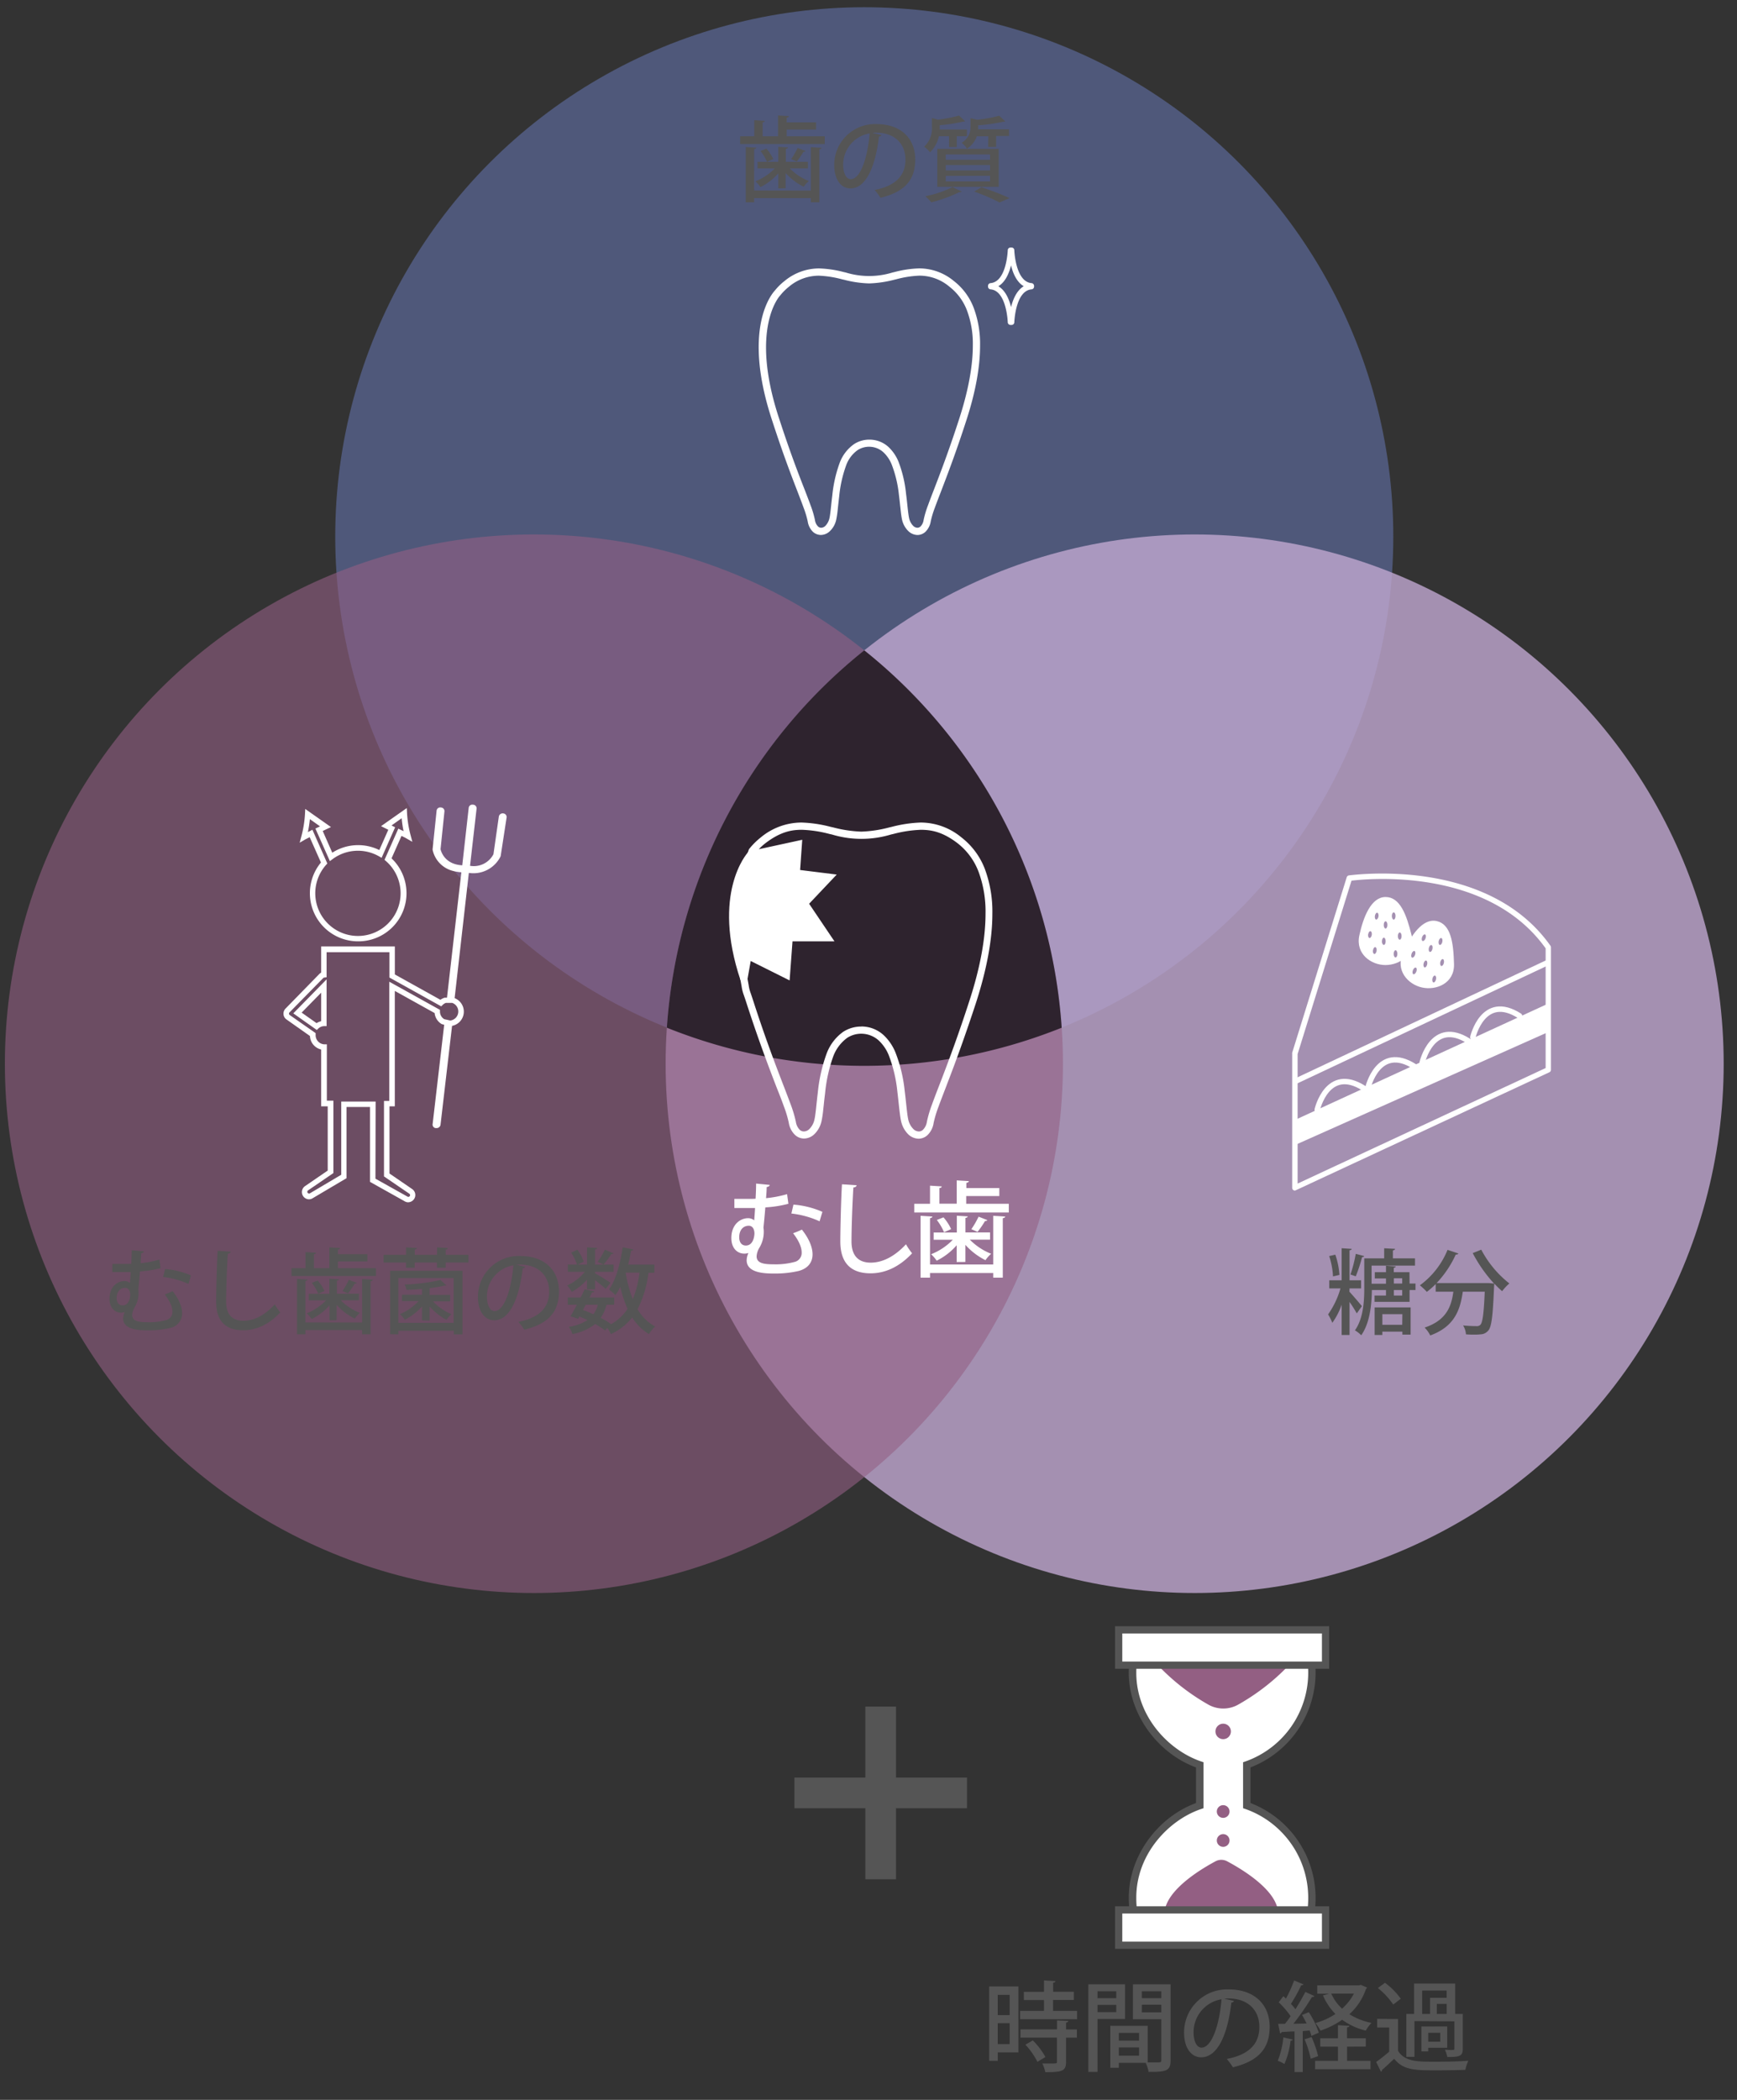 <svg id="レイヤー_2" data-name="レイヤー 2" xmlns="http://www.w3.org/2000/svg" viewBox="0 0 480 580"><rect x="0" y="0" width="480" height="580" fill="#333333" stroke="none"/><defs><style>.cls-1{fill:#fff;}.cls-2{fill:#555;}.cls-3{opacity:0.5;}.cls-4{fill:#6b7ec1;}.cls-5{opacity:0.8;}.cls-6{fill:#c1a7d1;}.cls-7{opacity:0.6;}.cls-8{fill:#935f83;}.cls-9{opacity:0.7;}.cls-10,.cls-11{fill:none;}.cls-11{stroke:#fff;stroke-linecap:round;stroke-linejoin:round;stroke-width:1.5px;}</style></defs><path class="cls-1" d="M344.5,498.72V487.46a27.09,27.09,0,0,0,18-25.41,28.53,28.53,0,0,0-1.28-8.48h-47a28.54,28.54,0,0,0-1.29,8.48c0,11.92,8.54,22,18.58,25.41v11.26c-10,3.41-18.58,13.49-18.58,25.41a28.54,28.54,0,0,0,1.29,8.48h47a28.53,28.53,0,0,0,1.28-8.48A27.09,27.09,0,0,0,344.5,498.72Z"/><path class="cls-2" d="M362,533.61H313.48l-.22-.71a29.19,29.19,0,0,1-1.34-8.77c0-11.25,7.77-22.12,18.58-26.12v-9.84c-10.81-4-18.58-14.87-18.58-26.12a29.24,29.24,0,0,1,1.34-8.77l.22-.71H362l.22.71a29.18,29.18,0,0,1,1.33,8.77,28.11,28.11,0,0,1-18,26.12V498a28.11,28.11,0,0,1,18,26.12,29.18,29.18,0,0,1-1.33,8.77Zm-47-2h45.51a27.34,27.34,0,0,0,1-7.48,26,26,0,0,0-17.32-24.46l-.68-.23v-12.7l.68-.23a26,26,0,0,0,17.32-24.46,27.34,27.34,0,0,0-1-7.48H315a27.34,27.34,0,0,0-1,7.48c0,12.07,9,21.45,17.9,24.46l.68.23v12.7l-.68.23c-8.89,3-17.9,12.39-17.9,24.46A27.34,27.34,0,0,0,315,531.61Z"/><g class="cls-3"><circle class="cls-4" cx="238.83" cy="148.19" r="146.19"/></g><g class="cls-5"><circle class="cls-6" cx="330.13" cy="293.81" r="146.19"/></g><g class="cls-7"><circle class="cls-8" cx="147.54" cy="293.81" r="146.19"/></g><g class="cls-9"><path d="M238.83,179.63a146,146,0,0,0-54.55,104.23,146.56,146.56,0,0,0,109.1,0A145.91,145.91,0,0,0,238.83,179.63Z"/></g><path class="cls-2" d="M217.4,37.65h10.5v2.14H204.54V37.65h3.89V33.2l2.89.18c0,.23-.18.36-.57.41v3.86H215V31.9l3,.17c0,.21-.2.36-.61.44v1.28h8.13v2H217.4Zm6.67,15v-12l2.94.18c0,.2-.18.36-.59.41V55.87h-2.35V54.72H208.4v1.15h-2.32V40.61l2.91.18c0,.2-.2.33-.59.41V52.62Zm-9-.61V47.87a15.72,15.72,0,0,1-4.94,3.81,8.81,8.81,0,0,0-1.38-1.59,15.26,15.26,0,0,0,5.35-3.58h-4.76V44.7h5.73V40.56l2.66.15c0,.21-.18.34-.57.39v3.6h6.09v1.81h-5A15.28,15.28,0,0,0,223.51,50a8.24,8.24,0,0,0-1.41,1.59,16.92,16.92,0,0,1-5-3.79V52Zm-3.12-7.34a13.65,13.65,0,0,0-1.79-3l1.64-.64a12.28,12.28,0,0,1,1.89,2.89Zm10.63-3c-.08.16-.25.23-.56.23a23.85,23.85,0,0,1-1.84,2.69s-1.51-.67-1.54-.67a21.61,21.61,0,0,0,1.77-3.09Z"/><path class="cls-2" d="M243.59,37.29a.68.68,0,0,1-.69.41c-1,8.38-3.6,14.34-7.9,14.34-2.47,0-4.47-2.28-4.47-6.47a11.27,11.27,0,0,1,11.61-11.3c7.33,0,10.78,4.48,10.78,9.74,0,6.06-3.3,9.07-9.61,10.63a16.27,16.27,0,0,0-1.61-2.17c5.85-1.15,8.51-4,8.51-8.38,0-4.17-2.76-7.44-8.1-7.44-.36,0-.69,0-1.05.05Zm-3.27-.44A8.74,8.74,0,0,0,233,45.49c0,2.43.9,4,2.07,4C237.84,49.5,239.78,43.35,240.32,36.85Z"/><path class="cls-2" d="M262.25,37.62h-2.81A8.52,8.52,0,0,1,257,42.07a6.71,6.71,0,0,0-1.64-1.54,6.84,6.84,0,0,0,2.17-5.47V32.61l1.69.44a38.47,38.47,0,0,0,5.8-1.13l1.66,1.56a.37.37,0,0,1-.3.1.86.86,0,0,1-.21,0,43.51,43.51,0,0,1-6.49,1,11.69,11.69,0,0,1,0,1.2h7.51v1.84h-2.79v3h-2.14Zm3.5,15.28a.55.55,0,0,1-.44.18.93.93,0,0,1-.23,0,40.7,40.7,0,0,1-7.71,2.81,17.72,17.72,0,0,0-1.67-1.69,29.34,29.34,0,0,0,7.52-2.53ZM259,51.6V41.12h17V51.6Zm2.35-8.94v1.48h12.24V42.66Zm0,2.93v1.49h12.24V45.59Zm0,3v1.51h12.24V48.56Zm11.76-10.94h-3.17a6.79,6.79,0,0,1-2.74,3.43,5.38,5.38,0,0,0-1.48-1.64A4.84,4.84,0,0,0,268.18,35V32.64l1.84.43a36.11,36.11,0,0,0,6.1-1.1l1.67,1.56c-.11.08-.13.08-.51.08a47.48,47.48,0,0,1-7,1,8.29,8.29,0,0,1,0,1.12h8.56v1.84h-3.57v3h-2.2Zm3.09,18.27a52,52,0,0,0-7-3l2-1.2a76.43,76.43,0,0,1,7.8,3Z"/><path class="cls-2" d="M372.89,356.77c.92,1,3,3.4,3.45,4l-1.41,2a37.61,37.61,0,0,0-2-3.17v9.13h-2.18v-8.36a19.44,19.44,0,0,1-2.58,5,13.27,13.27,0,0,0-1.17-2.32,23.73,23.73,0,0,0,3.42-7.18h-3.09v-2.25h3.42v-8.85l2.77.18c0,.21-.21.33-.59.39v8.28h3.19v2.25h-3.19ZM369,346.55a20.86,20.86,0,0,1,1.13,5.59l-1.77.41a21.45,21.45,0,0,0-1.05-5.62Zm4.19,5.47a38.64,38.64,0,0,0,1.46-5.7l2.3.61c0,.2-.26.28-.56.31a43.68,43.68,0,0,1-1.74,5.29Zm16.33,2.5h1.64v1.79h-1.64v3.27h-9.68v-1.74H383v-1.53H379.1c-.05,3.89-.51,9.07-2.94,12.5a8.24,8.24,0,0,0-1.74-1.36c2.35-3.32,2.58-8.1,2.58-11.7v-8.18h5.5v-2.79l3,.16c0,.23-.18.35-.59.43v2.2h6.11v2h-12v5H383v-1.46h-3.09v-1.73H383v-1.77l2.69.18c0,.18-.16.33-.54.38v1.21h4.34Zm-9.66,14.21v-7.61h9.95v7.51h-2.28v-.82H382v.92Zm7.67-5.75H382v2.94h5.49Zm-2.35-9.92v1.46h2.3v-1.46Zm2.3,4.78v-1.53h-2.3v1.53Z"/><path class="cls-2" d="M409.33,345.17a29,29,0,0,0,7.77,9.33,12.51,12.51,0,0,0-2,2.14,26.77,26.77,0,0,1-2.18-2.12c0,.21,0,.51-.05.79-.33,8.13-.69,11.15-1.58,12.17a2.85,2.85,0,0,1-2.15,1.07,14,14,0,0,1-1.61.08c-.74,0-1.58,0-2.43-.08a5.4,5.4,0,0,0-.79-2.45c1.59.15,3.07.18,3.68.18a1.38,1.38,0,0,0,1.1-.36c.61-.64.95-3.09,1.2-9.15h-6.06c-.71,4.78-2.07,9.56-9,12.09a8,8,0,0,0-1.56-2.17c6-2,7.39-5.78,7.95-9.92h-4.88v-2.1a23.14,23.14,0,0,1-2.45,2.15,19.57,19.57,0,0,0-1.92-1.81,22.65,22.65,0,0,0,7.64-9.79l3,1a.66.66,0,0,1-.72.28,28.84,28.84,0,0,1-5.31,7.9h13.95l.56,0,1.38.13a39.63,39.63,0,0,1-5.9-8.41Z"/><path class="cls-2" d="M39.75,345.63c0,.28-.28.44-.74.54,0,.87-.08,1.79-.15,2.73a27.57,27.57,0,0,0,5.18-1l.34,2.37a29.13,29.13,0,0,1-5.7.9c-.16,2-.34,3.81-.46,5a5.53,5.53,0,0,1,.07.94,7.57,7.57,0,0,1-1.1,4,4.57,4.57,0,0,0-.66,2.09c0,1.74,1.87,2,4.17,2a17.9,17.9,0,0,0,5.21-.59,2.29,2.29,0,0,0,1.74-2.35c0-1.23-.64-2.81-2.12-4.73a17.16,17.16,0,0,0,2.17-.92c1.76,2.25,2.63,4.37,2.63,6.11a4.09,4.09,0,0,1-3.4,4.09,25.53,25.53,0,0,1-5.9.64c-2.12,0-7,0-7-3.27a4.48,4.48,0,0,1,.43-1.77,3.29,3.29,0,0,1-1,.16c-1.66,0-3.2-1.26-3.2-3.86,0-3.3,2.18-4.88,4.14-4.88a2.35,2.35,0,0,1,1.51.53c.05-.84.16-1.94.21-3H34.74c-1.05,0-2.43,0-3.7,0v-2.25l3.73,0c.51,0,1,0,1.5-.05.08-1.35.13-2.66.13-3.73Zm-3.76,12c0-1.05-.46-1.92-1.4-1.92-1.41,0-2.35,1.1-2.35,2.84,0,1.25.61,2,1.63,2C35.81,360.58,36,358,36,357.62Zm16.1-3a22.88,22.88,0,0,0-7-1.91l.51-2.2a21.94,21.94,0,0,1,7.16,1.76Z"/><path class="cls-2" d="M63.75,345.71c0,.3-.28.51-.8.56-.2,3.22-.46,9.56-.46,13.32,0,3.55,1.77,5.21,4.73,5.21s5.8-1.41,8.72-4.52a16,16,0,0,0,1.51,2.22c-3.1,3.3-6.57,4.93-10.25,4.93-5.19,0-7.47-2.91-7.47-7.84,0-3.33.21-11,.41-14.11Z"/><path class="cls-2" d="M93.39,350.28H103.9v2.15H80.54v-2.15h3.88v-4.44l2.89.17c0,.24-.18.36-.56.41v3.86H91v-5.75l3,.18c0,.21-.2.36-.61.44v1.27h8.13v2H93.39Zm6.67,15v-12l2.94.18c0,.2-.18.35-.59.41v14.67h-2.35v-1.15H84.4v1.15H82.07V353.25l2.91.18c0,.2-.2.33-.58.41v11.42Zm-9-.61v-4.14a15.76,15.76,0,0,1-4.93,3.8,9.54,9.54,0,0,0-1.38-1.58,15.5,15.5,0,0,0,5.34-3.58H85.32v-1.81H91V353.2l2.66.15c0,.2-.18.33-.56.38v3.61h6.08v1.81h-5a15.15,15.15,0,0,0,5.26,3.48,8.85,8.85,0,0,0-1.41,1.58,16.67,16.67,0,0,1-5-3.78v4.22Zm-3.12-7.34a12.92,12.92,0,0,0-1.79-3l1.64-.64a11.68,11.68,0,0,1,1.89,2.89Zm10.63-3c-.07.15-.25.23-.56.23a23.85,23.85,0,0,1-1.84,2.69l-1.53-.67a21.54,21.54,0,0,0,1.76-3.09Z"/><path class="cls-2" d="M123.17,346.58h6.28v2.14h-6.28v1.44h-2.43v-1.44H114.6v1.44h-2.4v-1.44H106v-2.14h6.21v-2.05l3,.18c0,.21-.18.36-.59.44v1.43h6.14v-2.05l3,.18c0,.23-.18.36-.58.44ZM107.8,368.51V351h20v17.56h-2.4v-1H110.08v1ZM125.36,353H110.08v12.39h15.28Zm-8.74,11.7v-3.83a16.52,16.52,0,0,1-4.75,3.65,9.45,9.45,0,0,0-1.36-1.55,14.64,14.64,0,0,0,5.14-3.58h-4.57v-1.79h5.54V356c-1.43.15-2.91.23-4.29.28a6.65,6.65,0,0,0-.51-1.48,53.87,53.87,0,0,0,9.91-1.26l1.61,1.49c-.1.07-.15.07-.51.07a36.34,36.34,0,0,1-4.11.69v1.87h5.67v1.79h-4.73a15.44,15.44,0,0,0,5.09,3.55,7.32,7.32,0,0,0-1.38,1.56,17.39,17.39,0,0,1-4.65-3.71v3.91Z"/><path class="cls-2" d="M145.14,349.93a.67.67,0,0,1-.69.4c-1,8.39-3.6,14.34-7.9,14.34-2.47,0-4.47-2.27-4.47-6.46a11.27,11.27,0,0,1,11.61-11.3c7.33,0,10.78,4.47,10.78,9.74,0,6.05-3.3,9.07-9.61,10.63a16.27,16.27,0,0,0-1.61-2.17c5.85-1.15,8.51-4,8.51-8.39,0-4.16-2.76-7.43-8.1-7.43-.36,0-.69,0-1,0Zm-3.27-.44a8.73,8.73,0,0,0-7.31,8.64c0,2.43.9,4,2.07,4C139.39,362.14,141.33,356,141.87,349.49Z"/><path class="cls-2" d="M162.21,356.11v-2.63a17.14,17.14,0,0,1-4.21,3.35,8.14,8.14,0,0,0-1.28-1.77,13.4,13.4,0,0,0,4.88-3.78h-4.68v-2h2.53a14,14,0,0,0-1.63-3.3l1.73-.79a12.13,12.13,0,0,1,1.77,3.29l-1.64.8h2.53v-4.76l2.81.18c0,.21-.18.36-.58.41v4.17h5.13v2h-5.13v.41c1,.54,3.6,2.15,4.26,2.61L167.38,356c-.59-.56-1.87-1.58-2.94-2.4v2.53Zm18.61-4.55h-1.64a29.24,29.24,0,0,1-3,10.05,12.43,12.43,0,0,0,4.86,4.77,10,10,0,0,0-1.71,2.1,13.94,13.94,0,0,1-4.63-4.6,15.8,15.8,0,0,1-5.88,4.6,11.5,11.5,0,0,0-1-1.69l-.61.69a27.93,27.93,0,0,0-2.74-1.78,14.46,14.46,0,0,1-6.31,2.78,5.36,5.36,0,0,0-1-2,12.64,12.64,0,0,0,5.18-1.86c-.71-.34-1.45-.67-2.22-1l-.36.64-2.12-.69c.54-.87,1.15-2,1.79-3.19h-2.53v-2h3.55c.41-.79.77-1.56,1.1-2.28l2.69.59c-.08.21-.26.31-.64.28-.21.44-.44.92-.69,1.41h6.8v2h-2.1A12.3,12.3,0,0,1,166,364a21.88,21.88,0,0,1,2.81,1.69l-.16.17a13,13,0,0,0,4.76-4.34,33.64,33.64,0,0,1-2-6.06,15.1,15.1,0,0,1-1.36,2.28,12.82,12.82,0,0,0-1.76-1.59c1.87-2.53,3.12-7.1,3.78-11.65l2.94.61c-.07.21-.25.33-.61.33-.23,1.28-.49,2.58-.82,3.84h7.26Zm-19.73,10.28c1,.33,1.94.74,2.89,1.17a8.18,8.18,0,0,0,1.22-2.63h-3.35Zm4.06-13.32a21.77,21.77,0,0,0,2-3.35l2.38,1a.58.58,0,0,1-.59.2,27,27,0,0,1-2.15,2.92Zm7.77,3,0,.13a34.75,34.75,0,0,0,1.94,7.18,28.48,28.48,0,0,0,1.86-7.31Z"/><path class="cls-1" d="M212.69,327.28c0,.32-.32.49-.83.6,0,1-.09,2-.17,3.06a31.09,31.09,0,0,0,5.81-1.11l.37,2.66a31.8,31.8,0,0,1-6.38,1c-.17,2.24-.38,4.27-.52,5.61a5.9,5.9,0,0,1,.09,1.06,8.47,8.47,0,0,1-1.23,4.5,5.11,5.11,0,0,0-.75,2.34c0,1.95,2.09,2.21,4.67,2.21a20.12,20.12,0,0,0,5.84-.66,2.55,2.55,0,0,0,1.94-2.63c0-1.38-.71-3.15-2.37-5.3a19.82,19.82,0,0,0,2.43-1c2,2.52,2.95,4.89,2.95,6.84,0,2.23-1.29,3.89-3.81,4.58a28.62,28.62,0,0,1-6.61.72c-2.38,0-7.79,0-7.79-3.67a5,5,0,0,1,.49-2,4.09,4.09,0,0,1-1.14.17c-1.86,0-3.58-1.4-3.58-4.32,0-3.7,2.43-5.47,4.64-5.47a2.65,2.65,0,0,1,1.68.6c.06-.94.18-2.17.23-3.41h-1.57c-1.17,0-2.72,0-4.15,0v-2.52l4.18,0c.57,0,1.14,0,1.69-.05.08-1.52.14-3,.14-4.18Zm-4.21,13.43c0-1.18-.51-2.15-1.57-2.15-1.58,0-2.64,1.23-2.64,3.18,0,1.4.69,2.29,1.84,2.29C208.28,344,208.48,341.16,208.48,340.71Zm18-3.38a25.78,25.78,0,0,0-7.79-2.15l.57-2.46a24.65,24.65,0,0,1,8,2Z"/><path class="cls-1" d="M236.7,327.37c0,.34-.31.57-.88.63-.23,3.6-.52,10.7-.52,14.91,0,4,2,5.84,5.3,5.84,3.15,0,6.49-1.57,9.76-5.07a17.22,17.22,0,0,0,1.69,2.49c-3.47,3.7-7.36,5.53-11.48,5.53-5.81,0-8.36-3.27-8.36-8.79,0-3.72.23-12.31.46-15.8Z"/><path class="cls-1" d="M267,332.49h11.77v2.41H252.64v-2.41H257v-5l3.23.2c0,.26-.2.4-.63.46v4.32h4.78v-6.44l3.35.2c0,.23-.23.4-.69.49v1.43h9.11v2.2H267Zm7.47,16.77V335.81l3.3.2c0,.23-.2.4-.66.46V352.9h-2.64v-1.29H257v1.29h-2.61V335.81l3.26.2c0,.23-.22.37-.65.46v12.79Zm-10.1-.68v-4.64a17.65,17.65,0,0,1-5.53,4.27,9.81,9.81,0,0,0-1.54-1.78,17.12,17.12,0,0,0,6-4H258v-2h6.41v-4.64l3,.18c0,.22-.2.37-.63.43v4h6.81v2H268a17,17,0,0,0,5.89,3.9,9.48,9.48,0,0,0-1.57,1.77,18.68,18.68,0,0,1-5.55-4.24v4.73Zm-3.49-8.22a15.24,15.24,0,0,0-2-3.4l1.84-.72a13.32,13.32,0,0,1,2.11,3.24ZM272.83,337c-.09.18-.29.26-.63.26a27,27,0,0,1-2.07,3s-1.68-.75-1.71-.75a24.24,24.24,0,0,0,2-3.46Z"/><path class="cls-2" d="M281.42,548.67v18.22h-5.7v2.33h-2.38V548.67ZM279,551h-3.29v5.58H279Zm-3.29,13.6H279v-5.78h-3.29ZM291,555.42h6.64v2.3H281.9v-2.3h6.59v-3h-5.56v-2.26h5.56V547l3.16.19c0,.25-.19.38-.62.46v2.49h5.72v2.26H291Zm4.21,2.78c0,.25-.19.38-.62.46v1.89h3v2.27h-3v6.69c0,2.49-1,2.84-5.73,2.84a9.13,9.13,0,0,0-.83-2.4c.78,0,1.53,0,2.15,0,1.87,0,1.89,0,1.89-.48v-6.67H282v-2.27H292.1v-2.48Zm-8.53,11.29a20,20,0,0,0-3.32-4.73l2.05-1.19a20.3,20.3,0,0,1,3.48,4.59Z"/><path class="cls-2" d="M310.9,557.66h-7.61v14.61h-2.54V548.08H310.9ZM308.47,550h-5.18v1.91h5.18Zm-5.18,5.77h5.18v-2h-5.18Zm20.19-7.69v21c0,3-1.3,3.19-6.08,3.19a9.41,9.41,0,0,0-.81-2.51h-7.42v1.38h-2.35V559.55h10.34v10.1c.7,0,1.35,0,1.92,0,1.81,0,1.83,0,1.83-.64V557.72h-7.83v-9.64Zm-8.72,13.42h-5.59v2.13h5.59Zm-5.59,6.29h5.59v-2.27h-5.59ZM320.91,550h-5.37v1.91h5.37Zm-5.37,5.83h5.37v-2.11h-5.37Z"/><path class="cls-2" d="M341,552.67a.73.73,0,0,1-.73.43c-1,8.86-3.8,15.14-8.34,15.14-2.61,0-4.72-2.4-4.72-6.82a11.89,11.89,0,0,1,12.25-11.94c7.75,0,11.4,4.73,11.4,10.29,0,6.4-3.49,9.58-10.15,11.23a18.92,18.92,0,0,0-1.7-2.3c6.18-1.21,9-4.18,9-8.85,0-4.4-2.91-7.86-8.55-7.86-.38,0-.73,0-1.11.06Zm-3.45-.46a9.22,9.22,0,0,0-7.72,9.12c0,2.57.94,4.24,2.18,4.24C334.93,565.57,337,559.07,337.55,552.21Z"/><path class="cls-2" d="M357.21,563.33c-.06.27-.3.33-.57.3a23,23,0,0,1-1.7,6.45,12,12,0,0,0-1.84-.89,23.67,23.67,0,0,0,1.54-6.45Zm5.18-1a11.17,11.17,0,0,0-.49-1.49L360,561v11.31h-2.27V561.09c-1.35,0-2.56.14-3.53.16a.52.52,0,0,1-.46.38l-.54-2.64,1.89,0c.51-.62,1.05-1.35,1.56-2.11a24.1,24.1,0,0,0-3.29-3.83l1.27-1.7c.24.22.48.43.73.67a38.43,38.43,0,0,0,2.26-5l2.59,1.08a.71.71,0,0,1-.64.25,41.69,41.69,0,0,1-2.84,5.13,13.15,13.15,0,0,1,1.24,1.48c1.06-1.65,2-3.35,2.76-4.78l2.51,1.16a.83.83,0,0,1-.7.25,70.24,70.24,0,0,1-5.13,7.39l3.67-.08c-.41-.81-.84-1.62-1.27-2.35l1.86-.78a23.29,23.29,0,0,1,2.76,5.67Zm.05.32a30.51,30.51,0,0,1,1.81,5.26c-.57.22-1.13.41-2.05.73a26.8,26.8,0,0,0-1.7-5.37Zm9.8,2.65v3.91h6.48v2.32H363.41v-2.32h6.32v-3.91h-4.89V563h4.89v-3.64l3.16.19c0,.21-.22.37-.65.43v3h5.18v2.3Zm3.81-17.07,1.72.76a.73.73,0,0,1-.29.35,16.72,16.72,0,0,1-4.59,7,18.4,18.4,0,0,0,6.1,2.4,9.93,9.93,0,0,0-1.57,2.13,18.37,18.37,0,0,1-6.53-3,23.14,23.14,0,0,1-6,3,9.15,9.15,0,0,0-1.4-2.08,19.79,19.79,0,0,0,5.53-2.51,16.72,16.72,0,0,1-3.43-5.13l1.68-.48H364v-2.3h11.55Zm-8.18,2.41a12.5,12.5,0,0,0,3,4.16,14.52,14.52,0,0,0,3.27-4.16Z"/><path class="cls-2" d="M386.34,557.66v8.8c1.83,3,5.42,3,10.2,3,3.11,0,6.83-.08,9.21-.27a11.53,11.53,0,0,0-.81,2.51c-2,.08-5.11.14-7.89.14-5.88,0-9.28,0-11.79-3.21-1.16,1.13-2.35,2.24-3.35,3.1a.5.5,0,0,1-.3.51l-1.32-2.72a43.05,43.05,0,0,0,3.59-2.84V560h-3.32v-2.38Zm-3.62-10a19.51,19.51,0,0,1,4.37,4.4L385,553.67a20.6,20.6,0,0,0-4.24-4.56Zm8.15,10.58v9.88h-2.24V556.26h2.14v-8.39h11.36v8.39h2.1v9.53c0,2.1-.75,2.37-4.29,2.37a8.27,8.27,0,0,0-.65-2c.6,0,1.17.06,1.57.06.95,0,1.05,0,1.05-.38v-7.53Zm9.05,1.48v5.89h-5.24v1h-1.89v-6.88ZM393,549.81v6.45h2.18v-4.45h4.59v-2Zm5,14.12v-2.46h-3.32v2.46Zm1.78-7.67v-2.78h-2.73v2.78Z"/><g id="プラスマーク"><rect class="cls-2" x="219.53" y="490.97" width="47.69" height="8.48"/><rect class="cls-2" x="239.13" y="471.37" width="8.48" height="47.69"/></g><path class="cls-1" d="M357.83,328.84a.73.73,0,0,1-.41-.12.77.77,0,0,1-.34-.63V291a.91.91,0,0,1,0-.23l15.07-48.46a.76.76,0,0,1,.6-.52c.38,0,38.13-5.48,55.71,19.45a.76.76,0,0,1,.13.44v33.8a.76.76,0,0,1-.43.68l-70.05,32.58A.87.87,0,0,1,357.83,328.84Zm.75-37.7v35.77L427.12,295V261.94c-16.06-22.49-49.34-19.23-53.65-18.69Z"/><polygon class="cls-1" points="427.87 277.18 357.82 309.35 357.82 316.28 427.87 285.04 427.87 277.18"/><rect class="cls-1" x="354.14" y="281.52" width="77.43" height="1.5" transform="translate(-82.79 194.11) rotate(-25.2)"/><path class="cls-1" d="M382.86,266.55c4,0,8.5-3,7.22-8.2-1.41-5.75-3.21-10.59-7.19-10.59s-6.14,5.46-7.25,10.59S378.88,266.55,382.86,266.55Zm3.43-8c0-.54.23-1,.51-1s.51.43.51,1-.23,1-.51,1S386.29,259.13,386.29,258.59Zm-1.16,4.91c0-.54.23-1,.51-1s.51.44.51,1-.23,1-.51,1S385.13,264,385.13,263.5ZM384.62,253c0-.54.23-1,.51-1s.51.43.51,1-.23,1-.51,1S384.62,253.53,384.62,253Zm-1.73,3.47c-.29,0-.51-.43-.51-1s.22-1,.51-1,.5.43.5,1S383.17,256.46,382.89,256.46Zm-1,3.52c0-.54.23-1,.51-1s.51.43.51,1-.23,1-.51,1S381.87,260.52,381.87,260Zm-1.59-6c-.28,0-.45-.5-.37-1s.36-.93.64-.89.44.5.37,1S380.56,254,380.28,254Zm-.89,8.5c.07-.53.36-.93.63-.89s.45.5.37,1-.35.94-.63.9S379.31,263,379.39,262.45Zm-1.34-4.4c.08-.53.36-.93.64-.89s.44.5.37,1-.36.93-.64.89S378,258.58,378.05,258.05Z"/><path class="cls-1" d="M393,272.76c3.89.85,8.94-1.15,8.8-6.47-.15-5.92-.87-11-4.77-11.88s-7.16,4-9.33,8.8S389.06,271.91,393,272.76Zm5-7c.12-.53.43-.91.71-.85s.4.54.29,1.06-.43.9-.71.84S397.89,266.24,398,265.72Zm-2.17,4.54c.11-.52.43-.9.7-.84s.41.53.29,1.06-.43.9-.7.84S395.71,270.79,395.83,270.26Zm1.74-10.37c.12-.53.43-.9.71-.84s.4.53.29,1.06-.43.9-.71.84S397.46,260.41,397.57,259.89Zm-2.44,3c-.27-.06-.4-.53-.29-1.06s.43-.9.71-.84.4.53.29,1.06S395.41,263,395.13,262.91Zm-1.74,3.22c.11-.53.43-.9.7-.84s.41.53.29,1.06-.43.9-.7.84S393.27,266.65,393.39,266.13Zm-.27-6.23c-.26-.1-.33-.58-.14-1.09s.55-.83.81-.73.33.58.14,1.09S393.38,260,393.12,259.9ZM390.43,268c.19-.51.55-.84.82-.74s.33.59.14,1.09-.55.83-.81.74S390.25,268.52,390.43,268Zm-.36-4.59c.19-.5.55-.83.81-.74s.33.59.15,1.09-.55.84-.82.74S389.89,263.93,390.07,263.43Z"/><path class="cls-8" d="M353,527c-1.45-5.81-10.32-11-13.95-12.93a3.39,3.39,0,0,0-3.1,0C332.35,516,323.58,521.14,322,527Z"/><path class="cls-8" d="M355.13,461a60.16,60.16,0,0,1-12.75,9.7,8.44,8.44,0,0,1-8.69,0A60.09,60.09,0,0,1,321,461c-2.8-3-.92-8.2,3-8.2h28.17C356,452.82,357.93,458,355.13,461Z"/><circle class="cls-8" cx="338.01" cy="478.23" r="2.14"/><circle class="cls-8" cx="338.01" cy="508.35" r="1.76"/><circle class="cls-8" cx="338.01" cy="500.35" r="1.76"/><rect class="cls-1" x="309.13" y="450.17" width="57.17" height="9.76"/><path class="cls-2" d="M367.3,460.93H308.13V449.17H367.3Zm-57.17-2H365.3v-7.76H310.13Z"/><rect class="cls-1" x="309.13" y="527.53" width="57.17" height="9.76"/><path class="cls-2" d="M367.3,538.29H308.13V526.53H367.3Zm-57.17-2H365.3v-7.76H310.13Z"/><path class="cls-1" d="M253.88,314.52a4.29,4.29,0,0,1-2.78-1.1,7.31,7.31,0,0,1-2.12-3.87c-.1-.43-.22-1.19-.33-2.1-.09-.66-.17-1.42-.26-2.24-.12-1.12-.25-2.36-.41-3.65a38.82,38.82,0,0,0-2.37-10.07,11.42,11.42,0,0,0-2.78-4.1,7.21,7.21,0,0,0-4.82-1.87,7.12,7.12,0,0,0-3.88,1.13,11.16,11.16,0,0,0-3.93,5.29A41.68,41.68,0,0,0,228,302c-.14,1.11-.26,2.18-.36,3.16l-.15,1.36a28,28,0,0,1-.44,3,7.12,7.12,0,0,1-2.12,3.85,4.19,4.19,0,0,1-2.76,1.1,3.68,3.68,0,0,1-2.48-1,5.91,5.91,0,0,1-1.72-3.36,30.22,30.22,0,0,0-1.35-4.51c-.53-1.48-1.19-3.2-2-5.21-2.07-5.39-4.91-12.77-8.33-23.32-.32-1-.55-1.65-.71-2.13a11.59,11.59,0,0,1-.65-2.54c-.08-.43-.18-1-.35-1.92l0-.18,1.4-7.94,10.49,5.24.72-9.68h9.66L221,249.42l6-6.36-8.08-1,.54-7.58-13.66,3,.74-1.77s.17-.41.37-1l.06-.16.11-.13a20,20,0,0,1,3.14-3.11,17.71,17.71,0,0,1,11.28-4.12h0a36.14,36.14,0,0,1,8.07,1.2l.69.15A35.06,35.06,0,0,0,238,229.7a34.48,34.48,0,0,0,7.73-1.16l.7-.16a36.53,36.53,0,0,1,8-1.19h0a17.71,17.71,0,0,1,11.27,4.12,20.13,20.13,0,0,1,6.44,8.67,33.74,33.74,0,0,1,2.09,12.4c0,7.07-1.54,15.4-4.58,24.77h0c-3,9.12-5.51,16-7.83,22l-.33.88c-.85,2.21-1.57,4.07-2.15,5.66a31.22,31.22,0,0,0-1.35,4.5,5.84,5.84,0,0,1-1.71,3.36A3.7,3.7,0,0,1,253.88,314.52Zm-15.77-31a9.08,9.08,0,0,1,6.07,2.39,13.55,13.55,0,0,1,3.27,4.79A40.42,40.42,0,0,1,250,301.31c.17,1.3.3,2.55.42,3.68.09.82.17,1.57.25,2.22.12,1,.23,1.61.29,1.88a5.32,5.32,0,0,0,1.5,2.82,2.26,2.26,0,0,0,1.45.61,1.66,1.66,0,0,0,1.14-.47,3.91,3.91,0,0,0,1.09-2.24,32.57,32.57,0,0,1,1.43-4.81c.58-1.61,1.3-3.48,2.16-5.7l.34-.88c2.3-6,4.84-12.81,7.78-21.89h0c3-9.17,4.49-17.29,4.49-24.15a31.69,31.69,0,0,0-1.95-11.66,18.1,18.1,0,0,0-5.8-7.83c-4.2-3.21-7.32-3.67-10.06-3.7h0a34.74,34.74,0,0,0-7.6,1.14l-.7.16a28.22,28.22,0,0,1-16.35,0l-.69-.15a34.09,34.09,0,0,0-7.61-1.15h0c-2.74,0-5.86.49-10.07,3.71a15.45,15.45,0,0,0-1.82,1.66l12-2.61-.59,8.35,10.12,1.26-7.63,8.06L230.59,260H219l-.8,10.8-10.75-5.37-.88,4.95c.15.8.25,1.35.32,1.76a10.24,10.24,0,0,0,.58,2.25c.16.48.39,1.15.71,2.14,3.4,10.5,6.23,17.85,8.3,23.22.78,2,1.44,3.76,2,5.25a33.26,33.26,0,0,1,1.44,4.81,4,4,0,0,0,1.08,2.25,1.65,1.65,0,0,0,1.16.45,2.17,2.17,0,0,0,1.43-.6,5.25,5.25,0,0,0,1.5-2.82c.11-.44.25-1.44.4-2.75l.14-1.35c.11-1,.22-2.07.36-3.2a44,44,0,0,1,2.37-10.6A12.92,12.92,0,0,1,233,285a9.12,9.12,0,0,1,4.93-1.46Z"/><path class="cls-1" d="M204.62,270.7c-8-23.91,1.69-34.87,2.11-35.32l1.47,1.35-.74-.68.74.68c-.09.1-9.31,10.63-1.68,33.33Z"/><path class="cls-1" d="M208,235s-11.25,11.59-2.62,34.79l1.62-5.71,10.61,5.71V259.44H229.2L222,249l7-7-9-1,1-8Z"/><path class="cls-1" d="M98.93,260a13.29,13.29,0,0,1-10.24-21.77l-3.11-7-1.2.61-1.57.92.47-1.76a30.22,30.22,0,0,0,1-6.21l.07-1.35,7.11,5-2.28,1.08,2.64,6a13.26,13.26,0,0,1,13-.73l2.48-5.6-2-1,7.11-5,.07,1.36a30.32,30.32,0,0,0,1,6.21l.47,1.76-2-1.15-1-.49-2.75,6.2A13.29,13.29,0,0,1,98.93,260Zm-12.6-30.82,4.12,9.32-.32.36a11.79,11.79,0,1,0,16.55-1l-.42-.37,3.81-8.61,1.45.69A31,31,0,0,1,111,226l-2.81,2,1,.5-3.74,8.43-.72-.41a11.76,11.76,0,0,0-12.82.77l-.75.56-4-9,1.28-.6-2.81-2a31,31,0,0,1-.55,3.58Z"/><path class="cls-10" d="M87.5,283.53a3.24,3.24,0,0,1,2-.82V272.34l-7.3,7.46Z"/><path class="cls-1" d="M122.84,282.24l-3.3,28.34a1,1,0,0,0,.75,1l.23,0a1.09,1.09,0,0,0,1.21-.87L125,282.67l-.32,0A4,4,0,0,1,122.84,282.24Z"/><path class="cls-1" d="M139.06,224.67a1.07,1.07,0,0,0-1.21.84l-1.49,10.43a6.12,6.12,0,0,1-6.47,3.2l1.81-15.81a1,1,0,0,0-1-1.07,1,1,0,0,0-1.18.87L127.74,239c-4.83-.25-5.85-3.78-6-4.45l1.08-10.46a1,1,0,0,0-1-1.06,1,1,0,0,0-1.17.87l-1.1,10.6a1,1,0,0,0,0,.24,7.65,7.65,0,0,0,5.54,5.79,10.64,10.64,0,0,0,2.4.4l-4.06,35.41a4.23,4.23,0,0,1,1.13-.17,3.9,3.9,0,0,1,1,.15l4-35.22a8.36,8.36,0,0,0,8.75-4.53.79.79,0,0,0,.06-.22L140,225.76A1,1,0,0,0,139.06,224.67Z"/><path class="cls-1" d="M87.55,284.49l-6.5-4.59,9.2-9.39v12.91l-.71,0a2.5,2.5,0,0,0-1.54.63Zm-4.2-4.8,4.13,2.91a4.2,4.2,0,0,1,1.27-.54v-7.88Z"/><path class="cls-1" d="M112.84,332.08a2,2,0,0,1-1.12-.34l-9.47-5.3V305.75h-6.5v19.68l-9.32,5.51a1.93,1.93,0,0,1-1.07.32,2,2,0,0,1-1.12-3.61l6.32-4.33V305.58H88.75v-15.7a4,4,0,0,1-3.1-3.73l-6.48-4.57a1.94,1.94,0,0,1-.83-1.43,2,2,0,0,1,.56-1.57L88.26,269a2.21,2.21,0,0,1,.49-.36v-7.22h20.36v7.73l12.59,7a4.28,4.28,0,0,1,1.15-.58l.22,0,2.08,0,.11,0a4,4,0,0,1-.81,7.84h-.12l-2.23-.53a4,4,0,0,1-2-3.07l-11-6.11v31.87h-1.47v18.56l6.32,4.33a2,2,0,0,1-1.12,3.61Zm-9.09-6.52,8.76,4.9a.54.54,0,0,0,.33.12.49.49,0,0,0,.4-.21.47.47,0,0,0-.13-.66l-7-4.78V304.08h1.47V271.16l14,7.77,0,.57a2.46,2.46,0,0,0,1.18,2l1.67.37a2.51,2.51,0,0,0,.51-4.87l-1.72,0a2.46,2.46,0,0,0-.89.56l-.4.4-14.31-7.95V263H90.25v6.92l-.64.09a.47.47,0,0,0-.28.12L80,279.63a.49.49,0,0,0-.14.38.5.5,0,0,0,.21.35l7.15,5,0,.56a2.52,2.52,0,0,0,2.39,2.53l.71,0v15.56h1.81v20l-7,4.78a.49.49,0,0,0-.12.67.51.51,0,0,0,.67.12l8.62-5.11V304.25h9.5Z"/><path class="cls-1" d="M253.53,147.77a3.76,3.76,0,0,1-2.44-1,6.32,6.32,0,0,1-1.84-3.33c-.08-.36-.18-1-.28-1.78-.06-.55-.13-1.18-.21-1.87-.1-.94-.21-2-.35-3.08a32.63,32.63,0,0,0-2-8.41,9.49,9.49,0,0,0-2.3-3.39,5.88,5.88,0,0,0-7.1-.6,8.86,8.86,0,0,0-3.24,4.37,34.85,34.85,0,0,0-1.87,8.43c-.11.94-.21,1.83-.3,2.65l-.12,1.14a24.29,24.29,0,0,1-.38,2.55,6.12,6.12,0,0,1-1.83,3.31,3.67,3.67,0,0,1-2.42,1,3.32,3.32,0,0,1-2.19-.85A5.1,5.1,0,0,1,223.2,144a26.13,26.13,0,0,0-1.13-3.76c-.45-1.24-1-2.68-1.65-4.37-1.75-4.52-4.13-10.72-7-19.58-8.53-25.69,0-35.27.72-36.06a16.13,16.13,0,0,1,2.64-2.6,15,15,0,0,1,9.56-3.49h0a30.38,30.38,0,0,1,6.8,1l.58.13a22,22,0,0,0,12.9,0l.6-.14a30.21,30.21,0,0,1,6.79-1h0a15,15,0,0,1,9.57,3.48A17,17,0,0,1,269.06,85a28.42,28.42,0,0,1,1.77,10.48c0,6-1.29,13-3.86,20.84-2.48,7.66-4.62,13.4-6.57,18.47l-.34.89c-.69,1.79-1.27,3.29-1.74,4.59A25.41,25.41,0,0,0,257.2,144a5.16,5.16,0,0,1-1.49,2.91A3.26,3.26,0,0,1,253.53,147.77Zm-13.24-26.34a7.75,7.75,0,0,1,5.2,2,11.53,11.53,0,0,1,2.79,4.07,34.22,34.22,0,0,1,2.11,9c.15,1.1.26,2.17.36,3.12.07.67.14,1.29.21,1.84.1.81.19,1.34.24,1.56a4.31,4.31,0,0,0,1.21,2.28,1.68,1.68,0,0,0,1.11.47,1.24,1.24,0,0,0,.85-.35,3.2,3.2,0,0,0,.86-1.79,26.89,26.89,0,0,1,1.21-4.06c.48-1.32,1.06-2.84,1.76-4.64l.34-.89c1.93-5,4.06-10.75,6.53-18.37s3.76-14.48,3.76-20.22a26.28,26.28,0,0,0-1.63-9.73,15,15,0,0,0-4.81-6.51A12.8,12.8,0,0,0,254,76.14h0a29,29,0,0,0-6.34,1l-.6.14a30.9,30.9,0,0,1-6.88,1,30.42,30.42,0,0,1-6.9-1l-.58-.13a29.16,29.16,0,0,0-6.36-1h0A12.79,12.79,0,0,0,218,79.21a14.6,14.6,0,0,0-2.34,2.32l-.07.08c-.14.14-8.53,9.15-.27,34.05,2.86,8.82,5.23,15,7,19.49.66,1.71,1.22,3.16,1.67,4.41a26.32,26.32,0,0,1,1.21,4.07,3.17,3.17,0,0,0,.86,1.79,1.27,1.27,0,0,0,.87.35,1.72,1.72,0,0,0,1.1-.47,4.42,4.42,0,0,0,1.2-2.28c.09-.36.21-1.22.33-2.3l.12-1.13c.09-.83.19-1.74.31-2.69a36.63,36.63,0,0,1,2-8.93,11,11,0,0,1,4-5.29,7.67,7.67,0,0,1,4.26-1.25Z"/><path class="cls-11" d="M364,306.51s2.83-12.35,12.9-5.93"/><path class="cls-11" d="M378,300.51s2.83-12.35,12.9-5.93"/><path class="cls-11" d="M393,293.51s2.83-12.35,12.9-5.93"/><path class="cls-11" d="M407,286.51s2.83-12.35,12.9-5.93"/><path class="cls-1" d="M279.54,89.75h-.31a.76.76,0,0,1-.75-.73c0-.08-.31-8.74-4.76-9.1a.76.76,0,0,1-.69-.81.13.13,0,0,0,0-.1.76.76,0,0,1,.69-.81c4.45-.36,4.76-9,4.76-9.1a.76.76,0,0,1,.75-.73h.31a.74.74,0,0,1,.75.73c0,.09.32,8.74,4.77,9.1a.76.76,0,0,1,.69.75v.22a.75.75,0,0,1-.69.75c-4.46.36-4.76,9-4.77,9.1A.74.74,0,0,1,279.54,89.75Zm-3.66-10.69c1.94,1.15,3,3.6,3.51,5.77.54-2.17,1.57-4.62,3.51-5.77-1.94-1.14-3-3.59-3.51-5.77C278.85,75.47,277.82,77.92,275.88,79.06Z"/></svg>